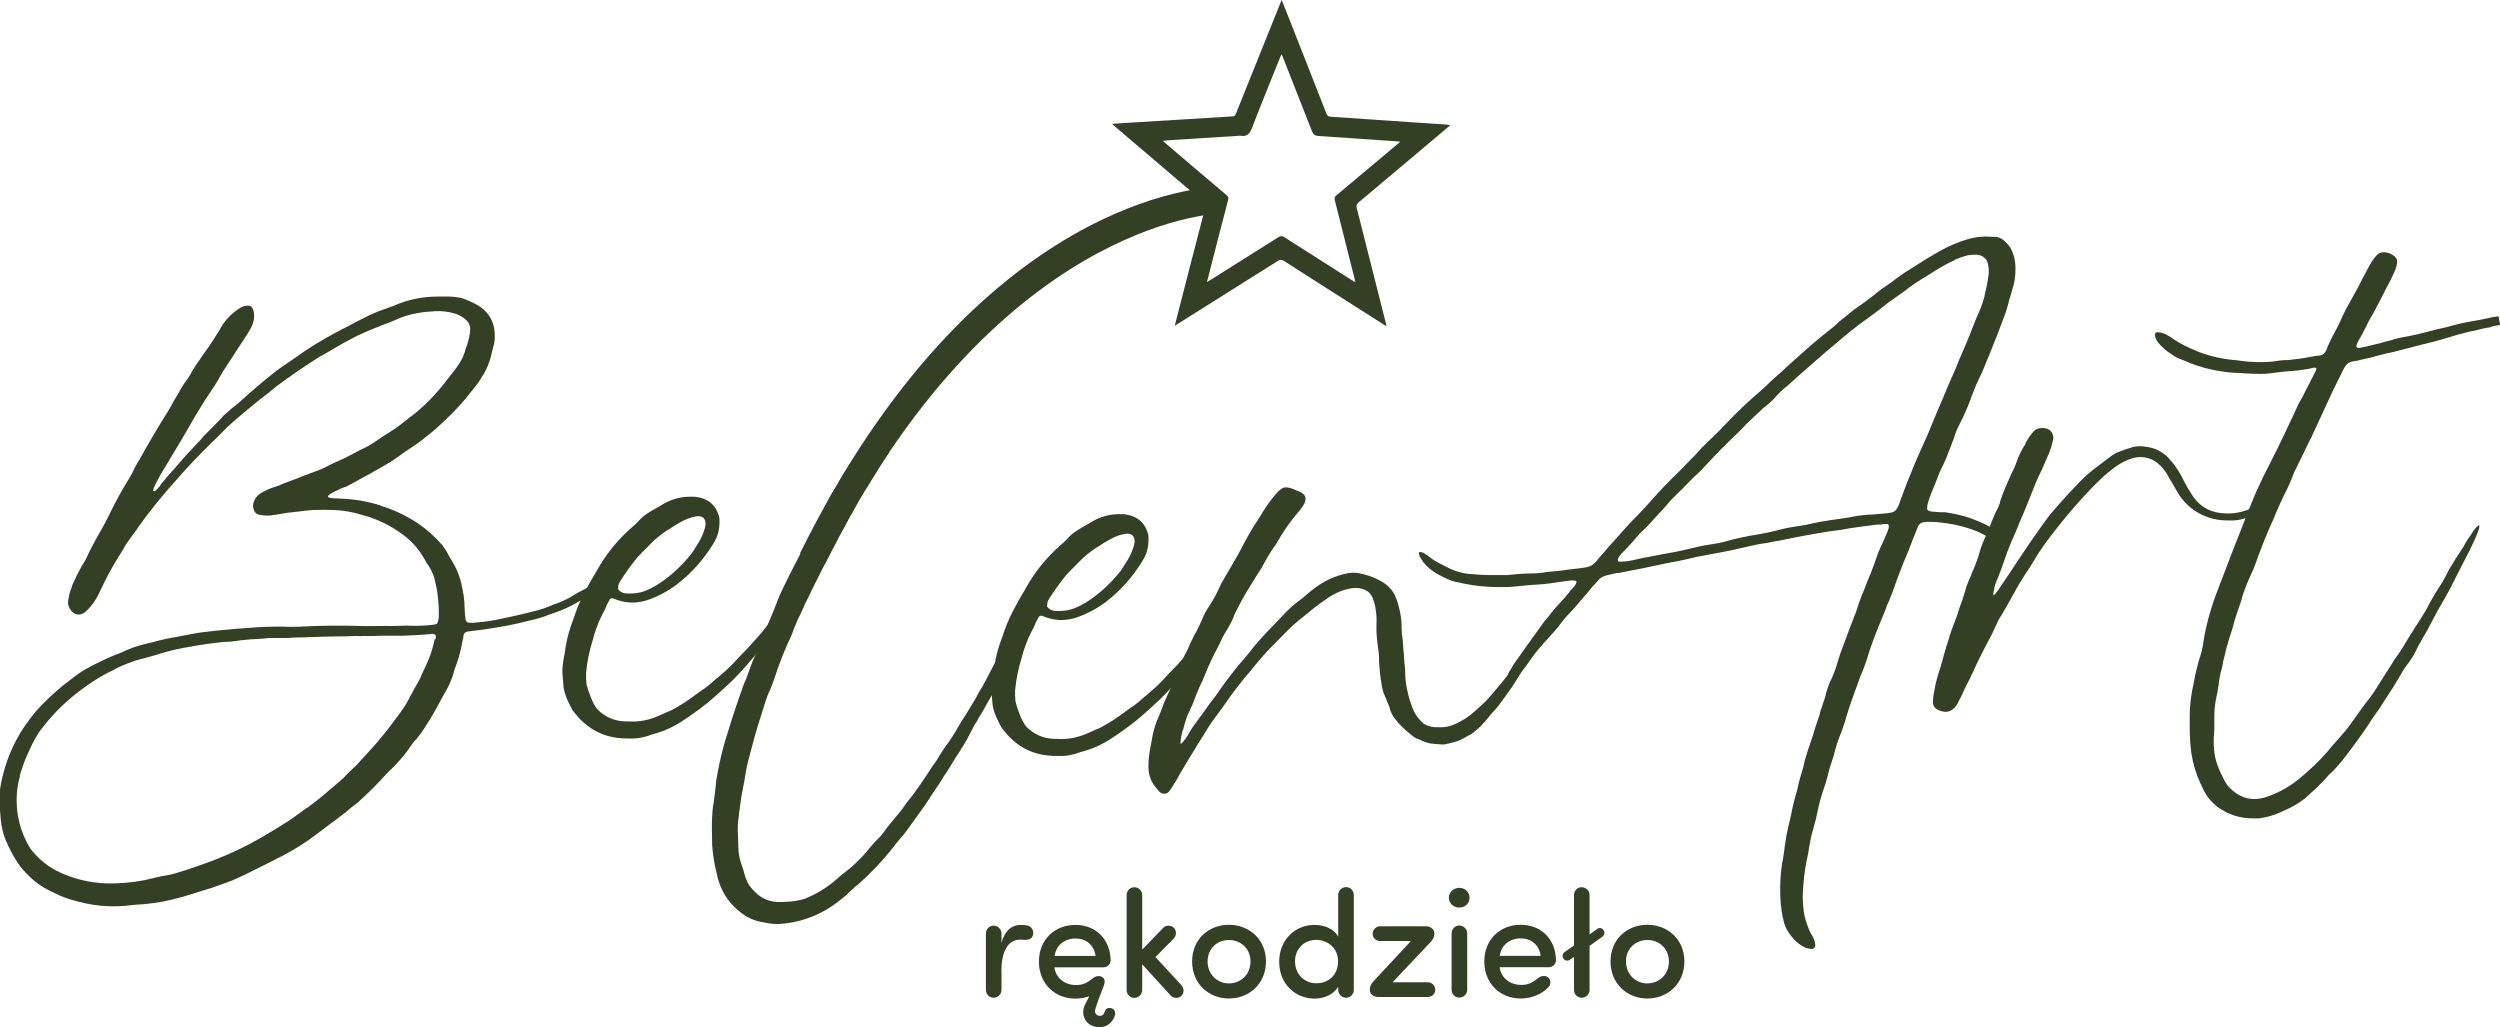 <?xml version="1.0" encoding="UTF-8"?><svg id="Layer_2" xmlns="http://www.w3.org/2000/svg" viewBox="0 0 200.4 82.33"><g id="Layer_4"><g><path d="M30.51,40.54c1.07,.32,2.07,.8,3,1.42,.73,.5,1.39,1.09,1.97,1.77,.2,.27,.38,.56,.53,.87l.26,.43c.42,.7,.69,1.46,.82,2.29,.1,.47,.15,.94,.15,1.41,.01,.28,.04,.56,.07,.85,.02,.19,.09,.3,.23,.33l.42,.02s.09,0,.14-.03c.09,0,.19,0,.28-.02,.56-.05,1.12-.13,1.66-.25,.87-.18,1.75-.37,2.63-.6,.62-.14,1.21-.34,1.78-.6,.05-.02,.11-.04,.18-.06,.43-.15,.86-.35,1.29-.62,.24-.15,.49-.3,.76-.43,.29-.13,.55-.27,.79-.43,.07-.04,.22-.13,.43-.25,.22-.12,.42-.22,.61-.31,.14-.06,.26-.09,.36-.09h.04v.14c-.08,.18-.26,.38-.52,.59-.27,.21-.55,.41-.85,.6-.3,.19-.54,.32-.7,.41-.22,.11-.42,.22-.61,.33l-.11,.07c-.5,.28-1.03,.52-1.58,.71-.07,.02-.13,.04-.18,.06-.48,.19-.98,.36-1.5,.5-.21,.04-.43,.09-.64,.15-.47,.12-.96,.23-1.46,.33-1.02,.19-2.04,.35-3.08,.47-.24,.01-.38,.07-.45,.16-.06,.09-.1,.23-.1,.42,0,.02-.01,.06-.04,.1-.1,.63-.25,1.24-.46,1.85l-.2,.55c-.11,.49-.3,.97-.55,1.46-.25,.44-.49,.87-.72,1.31-.33,.62-.68,1.22-1.06,1.79-.05,.07-.1,.15-.15,.24-.17,.25-.36,.5-.56,.75-.2,.2-.37,.42-.52,.65-.37,.55-.81,1.07-1.3,1.57-.29,.27-.57,.55-.84,.85-.52,.57-1.05,1.11-1.61,1.62-.27,.27-.56,.52-.87,.74-.15,.11-.28,.22-.4,.34-.02,0-.04,.01-.04,.03l-.87,.67c-.31,.22-.63,.46-.94,.7-.44,.33-.87,.66-1.31,.97-.84,.58-1.73,1.09-2.67,1.55l-.65,.33c-.29,.15-.57,.29-.86,.42-.62,.33-1.26,.63-1.9,.91-.55,.21-1.11,.41-1.68,.6l-1,.31c-.93,.31-1.86,.57-2.81,.77-.54,.1-1.07,.17-1.59,.22l-.64,.04c-.33,.03-.65,.07-.95,.1-.42,.03-.85,.04-1.27,.02-.82-.03-1.64-.16-2.45-.38-.05,0-.09-.02-.14-.04-.58-.14-1.15-.35-1.7-.63-.58-.26-1.06-.54-1.44-.83-.39-.3-.79-.69-1.22-1.18-.4-.53-.74-1.1-1.02-1.7-.04-.07-.08-.14-.1-.22-.3-.6-.49-1.3-.55-2.1-.07-.66-.09-1.28-.06-1.87v-.35c.21-1.4,.64-2.73,1.3-3.99,.23-.44,.48-.85,.75-1.24,.12-.14,.22-.27,.3-.41,.35-.48,.74-.93,1.18-1.36,.64-.65,1.33-1.26,2.08-1.82,.05-.04,.1-.08,.14-.1,.44-.36,.92-.68,1.45-.96,.7-.37,1.4-.7,2.12-1,.14-.04,.29-.09,.43-.16,.57-.28,1.18-.5,1.82-.66,.24-.06,.49-.12,.75-.18,.36-.1,.72-.19,1.1-.27l.92-.17c.57-.12,1.15-.22,1.74-.32,.87-.11,1.76-.2,2.65-.28,.42-.03,.83-.06,1.24-.09,.92-.08,1.85-.11,2.78-.1l.53,.02c.47,0,.95-.02,1.44-.05,1.15-.05,2.3-.06,3.45-.04,.77,.03,1.55,.04,2.32,.02,.28-.01,.56-.01,.84,0,.38,0,.74-.02,1.09-.03h.28c.23,.02,.52,.02,.84,.01,.33,0,.63-.03,.92-.05s.47-.06,.57-.1c.1-.14,.15-.4,.16-.79,0-.39-.02-.78-.06-1.18-.04-.4-.08-.69-.12-.88-.06-.28-.12-.56-.18-.82-.15-.45-.35-.86-.62-1.22-.07-.12-.14-.25-.23-.4-.46-.79-1.07-1.45-1.82-1.97-.93-.67-1.96-1.16-3.07-1.46-.76-.24-1.54-.38-2.34-.41-.54-.02-1.08-.02-1.62,0-.42,.03-.84,.07-1.24,.13-.31,.03-.6,.07-.88,.1-.35,.06-.7,.11-1.03,.17-.21,.04-.41,.05-.6,.05-.16,0-.37-.03-.63-.08-.26-.05-.41-.28-.46-.7,.04-.44,.25-.78,.62-1.01,.37-.23,.77-.41,1.2-.53,.21-.06,.39-.14,.54-.22,.4-.15,.8-.3,1.18-.44l.64-.26c.14-.04,.29-.09,.43-.16,.38-.13,.76-.27,1.14-.45,.31-.17,.65-.34,1-.49,.36-.15,.72-.32,1.08-.52,.22-.11,.44-.23,.68-.36,.55-.24,1.06-.53,1.55-.89,.29-.2,.58-.39,.87-.56,.12-.09,.24-.17,.36-.23,.43-.31,.86-.63,1.27-.97l.36-.27c.58-.47,1.12-.97,1.61-1.52,.42-.45,.81-.93,1.18-1.43,.25-.29,.48-.6,.71-.92,.25-.36,.44-.74,.57-1.14,0-.07,.02-.13,.04-.17,.23-.58,.36-1.11,.38-1.6s-.32-.89-1.01-1.2c-.42-.16-.88-.25-1.4-.27-.19,0-.53,0-1.02,.05-.49,.04-1.04,.14-1.63,.3-.33,.1-.67,.23-1,.38l-.29,.13c-.93,.34-1.84,.71-2.72,1.12-.65,.33-1.28,.68-1.91,1.05-.22,.13-.42,.25-.61,.36-.34,.17-.65,.36-.94,.56l-.51,.33c-.51,.33-.99,.66-1.45,1-.12,.07-.23,.14-.33,.23l-.73,.53-.73,.6c-.24,.18-.47,.36-.69,.53-.66,.54-1.3,1.07-1.93,1.61-.39,.34-.77,.7-1.13,1.08-.2,.2-.4,.41-.62,.61-1.05,1.01-2.05,2.08-3.01,3.18-1.06,1.18-2.05,2.4-2.96,3.68-.08,.14-.16,.26-.26,.38-.25,.32-.48,.65-.71,.99-.15,.28-.32,.55-.49,.82-.3,.48-.59,.97-.87,1.48-.28,.53-.55,1.07-.8,1.62-.26,.55-.6,1.03-1.04,1.44-.2,.18-.4,.27-.61,.26-.16,0-.33-.07-.48-.2-.25-.24-.37-.53-.35-.86,0-.05,.03-.19,.07-.42,.04-.23,.13-.51,.26-.83v-.04c.23-.53,.49-1.05,.77-1.55,.23-.34,.42-.7,.57-1.07,.28-.57,.59-1.14,.91-1.69,.25-.43,.49-.88,.72-1.34,.1-.23,.22-.46,.34-.69,.36-.71,.75-1.41,1.18-2.1,.2-.32,.38-.65,.53-1,.13-.23,.25-.45,.38-.65,.71-1.28,1.45-2.54,2.23-3.78,.17-.27,.34-.56,.49-.86l.45-.76c.13-.23,.26-.46,.41-.69,.25-.32,.46-.65,.64-.99,.2-.34,.43-.69,.68-1.03,.08-.11,.16-.24,.26-.38,.27-.36,.53-.74,.78-1.13,.08-.14,.16-.27,.26-.41,.12-.18,.24-.38,.34-.58,.38-.62,.88-1.13,1.5-1.52,.22-.13,.42-.19,.61-.19,.02,0,.09,0,.21,.03,.12,.02,.22,.18,.3,.49,.02,.14,.02,.27,.02,.39-.01,.28-.1,.58-.27,.9-.17,.32-.37,.65-.62,1l-.11,.17c-.25,.37-.49,.73-.71,1.1-.17,.25-.35,.51-.52,.79-.17,.25-.34,.51-.49,.79s-.3,.53-.45,.76c-.1,.16-.2,.31-.3,.45-.35,.5-.67,1.02-.98,1.54-.2,.32-.39,.64-.57,.96-.4,.71-.82,1.42-1.25,2.13l-.38,.62c-.15,.28-.3,.53-.45,.76-.3,.48-.58,.97-.83,1.48-.1,.21-.16,.36-.16,.45,0,.05,.03,.07,.1,.07,.05,0,.18-.12,.4-.37,.05-.09,.11-.18,.19-.27,.32-.41,.65-.79,1-1.16,.15-.18,.3-.35,.44-.51l.66-.75c.12-.11,.23-.22,.33-.34,.22-.25,.45-.5,.7-.75l.22-.27,.81-.81,.66-.68s.06-.09,.11-.14c.24-.22,.49-.44,.73-.64,.19-.13,.37-.28,.55-.44,.83-.76,1.69-1.5,2.59-2.22,.44-.36,.9-.69,1.38-1,.15-.11,.29-.21,.43-.3,.05-.02,.08-.04,.11-.07,.73-.53,1.5-1.03,2.31-1.49,.24-.13,.49-.27,.76-.43,.41-.22,.83-.44,1.26-.65,.14-.09,.29-.16,.43-.23,.41-.22,.81-.42,1.22-.62,.36-.17,.73-.32,1.11-.45l.71-.25c1.15-.52,2.35-.77,3.62-.77h.18c.26,0,.5,0,.74,0s.49,.04,.77,.08,.67,.2,1.18,.45c1.17,.56,1.73,1.49,1.68,2.78,0,.23-.04,.46-.1,.66-.08,.28-.15,.56-.21,.84-.14,.53-.35,1.03-.62,1.49l-.04,.03c-.2,.37-.44,.71-.71,1.03l-.19,.24c-.64,.84-1.36,1.62-2.14,2.34-.37,.36-.74,.7-1.13,1.01-.1,.07-.19,.15-.29,.23-.46,.38-.93,.72-1.41,1.03-.24,.15-.48,.32-.72,.5-.22,.16-.46,.32-.72,.5-.58,.35-1.17,.69-1.77,1.02-.14,.09-.29,.16-.43,.23-.46,.26-.91,.51-1.37,.75-.07,.02-.2,.07-.38,.14-.18,.08-.35,.16-.52,.24-.41,.19-.61,.34-.62,.43s.18,.15,.56,.16l.49,.02c1.05,.04,2.07,.21,3.04,.51h.07Zm4.39,10.7c.03-.07,.04-.13,.04-.17,0-.12-.03-.19-.1-.22-.05-.02-.1-.04-.17-.04s-.15,0-.25,.03h-.04c-.09,0-.18,0-.25,.02-.61,.05-1.23,.08-1.87,.1h-1.76c-.42,.03-.85,.03-1.27,.02-.24,.01-.46,.02-.67,0-.31,.01-.62,.02-.95,.03-1.06,0-2.12,.03-3.21,.08-.47,0-.93,.02-1.37,.05h-1.41l-.64,.06c-.61,.02-1.21,.07-1.8,.14-.45,.08-.9,.12-1.34,.12-.78,.09-1.56,.2-2.34,.33l-.11,.03c-.92,.13-1.83,.34-2.73,.63l-1.07,.31c-.26,.06-.52,.13-.78,.21-.5,.17-.98,.36-1.43,.58-.1,.04-.19,.1-.29,.16-.48,.22-.93,.47-1.37,.75-1.2,.75-2.28,1.62-3.24,2.61-.07,.09-.15,.17-.22,.24-.32,.34-.63,.71-.93,1.12,0,.02-.01,.03-.04,.03-.35,.5-.65,1.04-.91,1.62-.05,.14-.12,.28-.19,.41-.23,.53-.43,1.09-.6,1.66v.11c-.09,.3-.15,.58-.18,.84-.03,.16-.05,.35-.06,.56l-.02,.46c.01,.33,.03,.62,.05,.86s.08,.55,.16,.9c.18,.76,.48,1.47,.9,2.15,.65,.85,1.45,1.49,2.42,1.93,1.15,.52,2.36,.8,3.62,.85,.26,.01,.52,0,.77,0,1.03-.03,2.04-.16,3.01-.41l.21-.06c.14-.02,.28-.05,.43-.09,.38-.06,.76-.13,1.14-.24,.71-.21,1.41-.44,2.1-.69,1.76-.61,3.45-1.38,5.06-2.33,.67-.39,1.33-.8,1.98-1.22,.46-.31,.91-.63,1.34-.97,.07-.02,.13-.05,.18-.1,.6-.44,1.19-.91,1.75-1.41,.17-.13,.33-.27,.47-.4,.31-.25,.61-.51,.88-.81,.15-.16,.31-.32,.48-.47,.24-.2,.46-.43,.66-.68,.2-.2,.39-.42,.59-.64,.52-.56,1.01-1.14,1.48-1.73,.2-.25,.38-.5,.56-.75,.2-.25,.4-.51,.59-.79,.25-.34,.46-.68,.64-1.03,.03-.09,.07-.17,.12-.24l.3-.55c.18-.3,.34-.6,.49-.89,.05-.14,.12-.29,.19-.45,.23-.46,.44-.93,.62-1.42,.13-.39,.24-.8,.33-1.22Z" style="fill:#344023;"/><path d="M64.13,46.8l.03,.07s-.02,.1-.04,.16c-.03,.06-.05,.13-.08,.23-.03,.09-.05,.15-.08,.17-.15,.35-.33,.68-.53,1-.12,.18-.24,.37-.34,.55-.25,.46-.54,.91-.86,1.34l-.26,.38c-.18,.27-.37,.52-.59,.75-.17,.25-.36,.49-.56,.72-.67,.84-1.38,1.65-2.14,2.41-.66,.63-1.34,1.24-2.04,1.82-.68,.54-1.38,1.03-2.1,1.5-.6,.37-1.24,.67-1.9,.87l-.43,.12c-.33,.13-.64,.21-.93,.26-.28,.05-.66,.06-1.13,.04h-.18c-1.41-.06-2.59-.61-3.56-1.63-.11-.12-.21-.24-.3-.36-.07-.07-.13-.16-.2-.25-.15-.26-.31-.57-.46-.92-.15-.35-.24-.67-.28-.98-.03-.4-.06-.79-.09-1.16v-.28c.03-.37,.08-.74,.16-1.08,.03-.21,.06-.43,.1-.66,.12-.75,.33-1.49,.62-2.23,.22-.69,.49-1.36,.82-2.01,.33-.64,.69-1.27,1.06-1.89,.73-1.31,1.66-2.45,2.78-3.44,.19-.16,.38-.32,.55-.51,.1-.11,.21-.23,.33-.34,.31-.25,.65-.47,1.01-.66,.14-.09,.28-.16,.4-.23,.8-.53,1.66-.78,2.6-.74h.21c1.05,.12,1.7,.68,1.94,1.67,.02,.19,.02,.36,.01,.53-.02,.56-.18,1.08-.49,1.56-.78,1.28-1.76,2.38-2.95,3.29-.75,.56-1.56,.98-2.44,1.27-.43,.12-.84,.18-1.24,.16-.44-.02-.89-.12-1.32-.3-.05-.02-.09-.04-.14-.04s-.09,0-.14,.03c-.05,.02-.1,.09-.15,.21-.13,.21-.23,.43-.31,.66-.08,.16-.17,.33-.27,.52-.31,.62-.54,1.27-.71,1.94-.27,.86-.45,1.73-.53,2.62-.01,.3,0,.6,.03,.88,.06,.28,.17,.63,.33,1.03,.16,.41,.33,.73,.51,.97,.61,.64,1.36,.97,2.25,1.01h.32c.8,.05,1.56-.1,2.31-.42l.72-.32s.05,0,.07-.03l.25-.1c.7-.37,1.37-.8,2.02-1.29,.27-.2,.53-.39,.8-.57,.27-.2,.53-.42,.8-.67,.15-.11,.28-.22,.4-.34,.49-.4,.94-.84,1.36-1.32,.54-.54,1.05-1.09,1.55-1.66,.27-.29,.53-.61,.78-.95,.17-.23,.35-.44,.52-.65,.22-.27,.43-.56,.63-.85,.17-.25,.35-.49,.52-.72,.2-.23,.37-.45,.52-.68,.02,0,.04-.01,.04-.03,.05-.04,.1-.1,.15-.15,.05-.06,.1-.11,.17-.17,.06-.06,.1-.08,.13-.08Zm-14.58,.43c.13,.19,.34,.31,.62,.34h.21c.19,.02,.41,0,.67-.03,.26-.04,.48-.1,.68-.18,.69-.28,1.38-.71,2.06-1.29,.68-.58,1.24-1.17,1.69-1.76,.12-.18,.3-.46,.53-.84s.39-.76,.5-1.16c.03-.12,.04-.22,.05-.31,0-.21-.06-.38-.19-.5-.09-.07-.21-.11-.35-.12s-.34,.03-.6,.1c-.26,.07-.57,.21-.91,.4s-.63,.37-.85,.53c-.07,.04-.13,.08-.18,.1-.27,.18-.5,.35-.71,.52s-.42,.36-.64,.59c-.1,.09-.18,.18-.26,.27-.27,.25-.52,.51-.77,.78-.47,.57-.89,1.15-1.27,1.74-.08,.11-.15,.24-.23,.38-.03,.09-.04,.19-.05,.28v.18Z" style="fill:#344023;"/><path d="M83.24,47.75c-.14,0-.57,.57-1.3,1.74-.13,.23-.25,.45-.38,.65-.15,.32-.32,.62-.49,.89-.12,.16-.24,.33-.34,.51-.15,.25-.31,.52-.49,.79-.2,.3-.38,.6-.53,.89l-.15,.28c-.26,.51-.52,1.01-.8,1.52-.2,.3-.38,.61-.53,.93l-.83,1.37c-.2,.3-.39,.59-.56,.89-.33,.6-.69,1.16-1.09,1.68l-.45,.69c-.1,.18-.21,.37-.34,.55-.12,.16-.24,.32-.34,.48-.15,.25-.33,.51-.52,.79l-.37,.55c-.22,.32-.45,.63-.67,.92-.27,.32-.52,.65-.74,.99l-.67,.82c-.22,.25-.43,.51-.63,.78-.25,.37-.53,.69-.85,.99-.25,.27-.48,.54-.7,.82-.22,.25-.44,.49-.66,.71-.32,.32-.63,.6-.95,.84l-.51,.4c-.83,.79-1.77,1.39-2.82,1.82-.33,.1-.71,.18-1.12,.22-.41,.04-.78,.06-1.11,.04-.75-.03-1.39-.35-1.93-.96-.22-.24-.39-.47-.48-.69-.1-.22-.18-.44-.24-.68-.04-.19-.1-.39-.19-.61-.1-.31-.18-.57-.21-.78-.04-.21-.06-.48-.07-.81,0-.19,0-.37-.01-.56-.03-.4-.04-.79-.02-1.16l.11-.98c.03-.12,.04-.23,.05-.35,.07-.58,.16-1.15,.28-1.71,.06-.26,.1-.51,.14-.77,.06-.44,.15-.87,.26-1.29,.08-.3,.17-.61,.25-.94,.08-.3,.17-.61,.25-.94,.16-.58,.34-1.16,.53-1.74,.13-.39,.25-.78,.36-1.15,.11-.35,.24-.67,.39-.97,.16-.39,.3-.78,.43-1.18,.08-.28,.17-.54,.28-.8,.26-.72,.56-1.43,.9-2.15,.1-.23,.2-.47,.28-.73,.1-.23,.21-.47,.31-.73,.13-.23,.24-.47,.35-.72,.1-.25,.22-.51,.35-.76,.13-.25,.26-.52,.38-.79l.38-.76c.28-.57,.57-1.15,.88-1.72l.61-1.17,.15-.28c.05-.12,.1-.22,.15-.31,.3-.53,.59-1.07,.88-1.62,.05-.12,.11-.22,.19-.31,.41-.8,.86-1.58,1.36-2.34,.1-.18,.21-.37,.34-.55,.33-.57,.68-1.13,1.05-1.68l.25-.36c-.59-.5-1.06-1.14-1.33-1.86-.02,.03-.04,.07-.06,.1-.37,.55-.72,1.08-1.05,1.61-.28,.43-.56,.87-.86,1.3-.23,.34-.44,.7-.64,1.06l-.15,.28c-.08,.16-.17,.31-.26,.45l-.23,.34c-.18,.27-.33,.57-.46,.9-.1,.23-.22,.45-.34,.65-.23,.41-.44,.84-.65,1.28-.36,.69-.72,1.37-1.1,2.03-.46,.87-.9,1.76-1.34,2.65-.23,.46-.44,.94-.62,1.45-.05,.09-.09,.2-.12,.31-.21,.51-.42,1-.62,1.49-.28,.62-.54,1.26-.78,1.9-.13,.3-.26,.61-.39,.93-.16,.44-.32,.87-.47,1.28-.15,.32-.29,.67-.39,1.04-.05,.09-.09,.2-.12,.31-.4,1.13-.77,2.28-1.12,3.44-.33,1.09-.58,2.21-.77,3.35-.04,.35-.07,.69-.11,1.02l-.1,.77c0,.09-.02,.19-.05,.28-.03,.28-.06,.56-.07,.84l-.02,.42c0,.21,0,.42,0,.63l.02,1.27c.06,.78,.18,1.53,.37,2.27,.29,1.44,1.06,2.56,2.29,3.37,.37,.23,.78,.39,1.25,.49,.47,.1,.87,.16,1.22,.17h.25c1.86-.13,3.5-.79,4.94-1.97,.27-.2,.51-.41,.73-.64l.51-.47s.05-.03,.07-.03c1.05-.92,2-1.92,2.87-3.02,.15-.21,.31-.41,.48-.61,.25-.27,.47-.54,.67-.82l1.42-1.98,.38-.58c.18-.27,.35-.54,.52-.79,.17-.23,.32-.46,.45-.69,.13-.21,.25-.4,.38-.58,.18-.27,.35-.56,.53-.86,.18-.3,.36-.58,.56-.86,.05-.12,.11-.22,.19-.31,.23-.37,.43-.73,.61-1.1,.13-.23,.25-.47,.38-.72l.15-.21,.12-.24,.38-.62c.23-.44,.47-.86,.72-1.27,.15-.28,.29-.55,.42-.83s.27-.54,.42-.79c.2-.34,.38-.69,.53-1.03,.15-.3,.32-.6,.49-.89,.18-.3,.34-.61,.5-.93l.08-.14c.13-.35,.29-.69,.46-1.04,.61-1.12,.92-1.84,.93-2.14v-.11s-.02-.07-.06-.07Z" style="fill:#344023;"/><path d="M98.52,48.2l.03,.07s-.02,.1-.04,.16c-.03,.06-.05,.13-.08,.23-.03,.09-.05,.15-.08,.17-.15,.35-.33,.68-.53,1-.12,.18-.24,.37-.34,.55-.25,.46-.54,.91-.86,1.34l-.26,.38c-.18,.27-.37,.52-.59,.75-.17,.25-.36,.49-.56,.72-.67,.84-1.38,1.65-2.14,2.41-.66,.63-1.34,1.24-2.04,1.82-.68,.54-1.38,1.03-2.1,1.5-.6,.37-1.24,.67-1.9,.87l-.43,.12c-.33,.13-.64,.21-.93,.26-.28,.05-.66,.06-1.13,.04h-.18c-1.41-.06-2.59-.6-3.56-1.63-.11-.12-.21-.24-.3-.36-.07-.07-.13-.16-.2-.25-.15-.26-.31-.57-.46-.92-.15-.35-.24-.67-.28-.98-.03-.4-.06-.79-.09-1.16v-.28c.03-.37,.08-.74,.16-1.08,.03-.21,.06-.43,.1-.66,.12-.75,.33-1.49,.62-2.23,.22-.69,.49-1.36,.82-2.01,.33-.64,.69-1.27,1.06-1.89,.73-1.31,1.66-2.45,2.78-3.44,.19-.16,.38-.32,.55-.51,.1-.11,.21-.23,.33-.34,.31-.25,.65-.47,1.01-.66,.14-.09,.28-.16,.4-.23,.8-.53,1.66-.78,2.6-.74h.21c1.05,.12,1.7,.68,1.94,1.67,.02,.19,.02,.36,.01,.53-.02,.56-.18,1.08-.49,1.56-.78,1.28-1.76,2.38-2.95,3.29-.75,.56-1.56,.98-2.44,1.27-.43,.12-.84,.18-1.24,.16-.44-.02-.89-.12-1.32-.3-.05-.02-.09-.04-.14-.04s-.09,0-.14,.03c-.05,.02-.1,.09-.15,.21-.13,.21-.23,.43-.31,.66-.08,.16-.17,.33-.27,.52-.31,.62-.54,1.27-.71,1.94-.27,.86-.45,1.73-.53,2.62-.01,.3,0,.6,.03,.88,.06,.28,.17,.63,.33,1.03,.16,.41,.33,.73,.51,.97,.61,.64,1.36,.97,2.25,1.01h.32c.8,.05,1.56-.1,2.3-.42l.72-.32s.05,0,.07-.03l.25-.1c.7-.37,1.37-.8,2.02-1.29,.27-.2,.53-.39,.8-.57,.27-.2,.53-.42,.8-.67,.15-.11,.28-.22,.4-.34,.49-.4,.94-.84,1.36-1.32,.54-.54,1.05-1.09,1.55-1.66,.27-.29,.53-.61,.78-.95,.17-.23,.35-.44,.52-.65,.22-.27,.43-.56,.63-.85,.17-.25,.35-.49,.52-.72,.2-.23,.37-.45,.52-.68,.02,0,.04-.01,.04-.03,.05-.04,.1-.1,.15-.15,.05-.06,.1-.11,.17-.17,.06-.06,.1-.08,.13-.08Zm-14.58,.43c.13,.19,.34,.31,.62,.34h.21c.19,.02,.41,0,.67-.03,.26-.04,.48-.1,.68-.18,.69-.28,1.38-.71,2.06-1.29,.68-.58,1.24-1.17,1.69-1.76,.12-.18,.3-.46,.53-.84s.39-.76,.5-1.16c.03-.12,.04-.22,.05-.31,0-.21-.06-.38-.19-.5-.09-.07-.21-.11-.35-.12s-.34,.03-.6,.1c-.26,.07-.57,.21-.91,.4s-.63,.37-.85,.53c-.07,.04-.13,.08-.18,.1-.27,.18-.5,.35-.71,.52s-.42,.36-.64,.59c-.1,.09-.18,.18-.26,.27-.27,.25-.52,.51-.77,.78-.47,.57-.89,1.15-1.27,1.74-.08,.11-.15,.24-.23,.38-.03,.09-.04,.19-.05,.28v.18Z" style="fill:#344023;"/><path d="M121.58,53.01c-.11,.18-.22,.35-.33,.54-.25,.37-.51,.72-.78,1.06l-.74,.88c-.4,.5-.84,.95-1.32,1.35l-.07,.07c-.27,.25-.55,.47-.84,.67-.29,.18-.56,.32-.81,.44-.25,.12-.54,.21-.87,.26-.16,.02-.35,.02-.56,.01h-.32c-.33-.05-.6-.14-.83-.29-.43-.37-.74-.83-.93-1.37-.11-.29-.2-.58-.28-.89l-.03-.14c-.12-.45-.2-.92-.22-1.42,0-.42-.04-.85-.09-1.27-.01-.3-.03-.61-.07-.92l-.04-.64c-.06-.33-.09-.66-.1-.99,.02-.4-.03-.86-.14-1.38-.11-.52-.25-.96-.42-1.32-.24-.43-.58-.78-1.03-1.04s-.91-.45-1.4-.57c-.28-.08-.55-.13-.8-.14-.14,0-.28,0-.42,.02-.35,.06-.76,.17-1.21,.34-.43,.17-.82,.38-1.19,.62-.46,.31-.89,.66-1.31,1.04l-.44,.33c-.29,.22-.57,.47-.84,.74-.2,.2-.38,.4-.55,.58-.29,.32-.59,.62-.88,.91-.39,.41-.77,.83-1.14,1.26-.27,.36-.56,.72-.85,1.06-.25,.27-.48,.54-.7,.82-.54,.68-1.07,1.39-1.56,2.12l-.52,.68-.34,.48c-.32,.43-.65,.88-.97,1.33-.1,.14-.2,.3-.3,.48-.08,.16-.18,.32-.3,.48-.2,.27-.32,.41-.37,.41h-.04v-.11c0-.09,.03-.26,.06-.49,.03-.12,.06-.23,.08-.33s.05-.18,.08-.23c.06-.23,.12-.46,.2-.7,.05-.19,.12-.37,.2-.55,.05-.07,.09-.15,.12-.24,.05-.14,.12-.28,.19-.41l.32-.83c.16-.42,.34-.82,.54-1.21v-.04c.1-.21,.19-.41,.27-.62,.23-.58,.5-1.15,.81-1.73,.08-.16,.15-.31,.23-.45,.16-.37,.33-.71,.53-1.03,.25-.39,.47-.8,.65-1.24v-.04c.41-.87,.88-1.72,1.41-2.55l.38-.62c.27-.39,.51-.79,.72-1.2,.25-.46,.54-.92,.87-1.37,.08-.16,.17-.31,.26-.45,.02-.02,.04-.05,.04-.07,.43-.71,.91-1.38,1.45-2.02,.15-.16,.28-.33,.41-.53,.13-.19,.19-.37,.2-.54v-.07c-.01-.21-.16-.38-.43-.51-.09-.03-.16-.05-.21-.08-.37-.18-.66-.27-.87-.28h-.14c-.24,.03-.53,.27-.87,.7-.39,.48-.74,.98-1.05,1.51-.18,.3-.36,.58-.56,.86-.28,.46-.54,.93-.8,1.41-.13,.25-.25,.49-.38,.72l-.15,.28c-.33,.57-.67,1.16-1.02,1.75-.2,.32-.38,.67-.53,1.03-.21,.44-.45,.86-.72,1.27-.23,.34-.42,.7-.57,1.07-.13,.3-.27,.6-.42,.9-.13,.21-.24,.42-.34,.65l-.15,.28c-.08,.21-.17,.42-.27,.62-.28,.5-.51,1.03-.7,1.59-.18,.49-.39,.96-.62,1.42-.18,.39-.36,.79-.54,1.21-.13,.37-.28,.74-.43,1.11-.26,.55-.43,1.13-.53,1.74,0,.07-.02,.14-.04,.21-.11,.51-.19,1.02-.24,1.54v.25c-.03,.37,0,.72,.09,1.02,.1,.38,.32,.75,.66,1.12,.09,.12,.18,.2,.27,.24s.17,.06,.24,.06c.09,0,.19-.03,.29-.09,.1-.09,.23-.27,.39-.53,.16-.26,.31-.5,.43-.7,.03-.07,.05-.13,.08-.17,.4-.69,.82-1.37,1.24-2.06l.04-.07,.38-.62c.17-.25,.32-.49,.45-.72,.3-.5,.64-.99,1.01-1.47,.17-.23,.35-.47,.52-.72,.5-.73,1.02-1.42,1.56-2.08,.12-.16,.26-.32,.41-.48,.25-.32,.51-.64,.78-.95,.37-.45,.78-.9,1.21-1.32l.73-.74c.51-.54,1.07-1.05,1.68-1.52,.24-.18,.47-.37,.69-.57,.44-.33,.88-.66,1.34-.97,.39-.24,.77-.43,1.17-.55s.72-.18,.97-.17c.23,0,.46,.05,.66,.13,.32,.13,.55,.36,.68,.7,.13,.33,.21,.65,.24,.96,.06,.35,.08,.71,.06,1.06-.01,.26,0,.52,0,.77,.03,.42,.07,.84,.13,1.24,.06,.33,.08,.66,.07,.99,.01,.28,.04,.56,.07,.85,0,.14,.01,.28,.05,.42,0,.07,0,.15,.03,.25,.04,.24,.08,.46,.11,.66,.04,.2,.11,.42,.22,.66,.06,.14,.12,.27,.16,.39l.13,.29c.06,.14,.11,.27,.12,.39,.04,.12,.09,.23,.14,.34s.14,.23,.25,.38c.33,.44,.72,.83,1.15,1.17,.14,.12,.26,.22,.37,.3s.25,.14,.41,.19c.07,.03,.13,.05,.17,.08,.21,.1,.44,.18,.69,.24,.23,.03,.48,.05,.74,.07l.39,.02c.33-.06,.66-.14,.99-.24,.21-.06,.43-.16,.65-.29l.22-.13c.24-.11,.44-.23,.61-.38,.17-.15,.35-.31,.55-.49l.04-.07c.15-.13,.28-.28,.4-.44,.12-.14,.23-.27,.33-.41,.07-.07,.15-.15,.22-.24,.07-.07,.15-.15,.22-.24,.07-.09,.14-.17,.19-.24,.27-.36,.55-.74,.82-1.13,.02-.02,.05-.06,.07-.1,.03-.05,.06-.09,.11-.14l.3-.48c.23-.37,.44-.72,.64-1.06,.05-.07,.08-.13,.12-.2-.23-.11-.44-.23-.64-.37Z" style="fill:#344023;"/></g><path d="M154.62,40s.04-.01,.03-.04c.14-.38,.28-.74,.44-1.1,.11-.28,.22-.55,.31-.81,.11-.28,.24-.55,.38-.81,.16-.33,.3-.66,.41-.99l.2-.49c.07-.21,.15-.42,.24-.64,.11-.4,.27-.79,.48-1.17,.32-.64,.61-1.28,.85-1.94,.07-.21,.15-.42,.24-.64,.14-.38,.3-.74,.48-1.1,.18-.35,.34-.72,.48-1.1,.16-.4,.32-.79,.48-1.17,.39-.97,.76-1.93,1.12-2.9,.11-.33,.21-.68,.3-1.06,.09-.26,.17-.53,.24-.81,.18-.52,.27-1.09,.26-1.73,0-.61-.14-1.16-.41-1.65-.41-.56-.8-.85-1.17-.86-.38-.02-.63-.03-.77-.03-.47,0-.94,.07-1.4,.19-.84,.24-1.66,.6-2.45,1.05-.67,.38-1.34,.79-1.99,1.22-.21,.14-.42,.27-.63,.39-.28,.19-.55,.38-.8,.57-.21,.17-.42,.32-.63,.46-.33,.21-.64,.44-.94,.68l-.07,.07c-.28,.21-.55,.42-.8,.61l-.91,.64c-.37,.31-.75,.62-1.15,.93-.12,.12-.24,.24-.38,.36-.3,.24-.62,.49-.94,.75-.3,.24-.6,.49-.9,.75l-1.53,1.36c-.35,.31-.68,.62-1.01,.93-.26,.21-.51,.44-.77,.68-.25,.26-.52,.51-.8,.75-.95,.81-1.85,1.66-2.71,2.57-.44,.47-.9,.94-1.39,1.39l-.28,.28c-.21,.19-.41,.39-.59,.61-.18,.21-.38,.41-.59,.61-.12,.14-.24,.27-.38,.39-.21,.24-.43,.46-.66,.68-.72,.69-1.4,1.4-2.05,2.13-.39,.45-.8,.89-1.21,1.32-.37,.36-.73,.74-1.08,1.14-.39,.45-.8,.9-1.21,1.35-.25,.31-.52,.62-.8,.92-.05,.05-.08,.09-.1,.14-.14,.17-.27,.3-.4,.39-.13,.1-.32,.17-.58,.22-.33,.05-.66,.09-.98,.12-.12,.02-.23,.04-.35,.04-.3,.05-.6,.09-.88,.12-.3,.03-.6,.05-.88,.08-.42,.08-.84,.12-1.26,.12-.37,0-.75,.02-1.12,.05l-.77,.08h-.6c-.61,.01-1.22,0-1.83-.04l-.25-.03c-.73-.01-1.43-.19-2.12-.54-.38-.18-.74-.38-1.1-.58-.09-.07-.2-.15-.32-.24-.12-.09-.25-.18-.39-.28-.14-.09-.27-.14-.39-.14-.07,0-.11,.04-.1,.11,0,.07,.03,.15,.07,.25,.05,.09,.1,.18,.16,.26,.06,.08,.09,.13,.09,.16,.4,.49,.89,.87,1.46,1.14,.31,.16,.57,.28,.78,.36,.21,.08,.46,.14,.74,.18l.28,.07c.99,.2,1.97,.29,2.96,.28h.28c.45,0,.89-.04,1.33-.09l.84-.08c.77-.03,1.53-.11,2.28-.24,.07,0,.16-.01,.28-.04,.19-.03,.35-.04,.47-.06,.13-.01,.22-.02,.26-.02,.12,0,.21,0,.28,.03l.07,.03v.07c-.02,.12-.08,.23-.17,.34s-.18,.21-.28,.3c-.05,.05-.08,.09-.1,.14-.35,.43-.7,.83-1.07,1.21-.23,.26-.45,.53-.66,.82-.09,.09-.18,.2-.28,.32-.3,.4-2.19,3.05-2.37,3.31-.08,.08-.49,.84-.56,.93,.31,.17,.14,.6,.4,.84,.08-.1,.63-.96,.71-1.05,.4-.49,.73-1,1.01-1.38,.21-.28,.43-.54,.66-.78,.09-.12,.18-.22,.28-.32,.12-.14,.23-.27,.35-.39,.3-.31,.58-.64,.83-.99,.25-.33,.52-.64,.8-.92,.16-.17,.31-.33,.45-.5,.16-.19,.31-.37,.45-.53,.3-.33,.59-.68,.87-1.03l.14-.14c.14-.17,.27-.31,.38-.43,.16-.14,.38-.24,.65-.31,.27-.06,.52-.12,.75-.17h.14c1.08-.2,2.14-.42,3.19-.64,.3-.07,.61-.14,.91-.19,.44-.08,.88-.16,1.3-.26,.58-.15,1.17-.27,1.75-.37,.26-.05,.53-.1,.81-.15l1.12-.22c.65-.15,1.32-.3,2-.45,.26-.05,.51-.09,.77-.12,.33-.07,.67-.14,1.02-.19,.91-.2,1.82-.37,2.74-.53,.44-.08,.9-.15,1.37-.23,.51-.05,1.03-.13,1.54-.23,.66-.1,1.31-.19,1.97-.27,.21-.03,.41-.04,.6-.04,.12-.02,.22-.04,.32-.04,.07,0,.13,.01,.18,.03,.05,.02,.07,.08,.07,.17,0,.07-.02,.18-.07,.32l-.27,.64c-.09,.21-.19,.44-.31,.67-.14,.31-.26,.62-.37,.95-.14,.4-.28,.8-.44,1.2-.14,.31-.26,.61-.38,.92-.09,.26-.19,.52-.31,.78-.11,.28-.22,.57-.31,.85-.07,.24-.15,.47-.24,.71-.05,.09-.08,.18-.1,.25-.11,.28-.23,.58-.34,.88-.25,.68-.5,1.35-.75,2.01l-.2,.64c-.02,.09-.06,.2-.1,.32-.11,.38-.25,.74-.41,1.09-.02,.05-.06,.11-.1,.18-.14,.33-.25,.66-.34,.99-.04,.21-.11,.44-.2,.67-.07,.24-.15,.47-.24,.71-.04,.21-.1,.41-.17,.6-.09,.28-.18,.55-.27,.81-.09,.33-.19,.65-.3,.95-.2,.57-.38,1.13-.54,1.69-.04,.23-.1,.47-.17,.71-.11,.35-.21,.71-.3,1.06-.07,.38-.16,.73-.27,1.06-.07,.24-.12,.46-.17,.67-.07,.26-.12,.53-.17,.81l-.2,.85c-.13,.54-.23,1.08-.3,1.62-.04,.38-.1,.75-.16,1.13-.02,.05-.03,.08-.03,.11-.13,.78-.19,1.56-.18,2.36,0,.35,.02,.7,.05,1.05v.07c.03,.09,.04,.2,.04,.32,.05,.4,.13,.78,.23,1.16,.05,.16,.12,.34,.22,.52,.19,.33,.43,.63,.71,.91,.17,.16,.36,.31,.59,.43,.22,.13,.44,.19,.65,.19h.11c.14-.05,.21-.14,.21-.29,0-.16-.04-.33-.11-.49-.07-.16-.13-.28-.18-.35-.14-.23-.25-.48-.33-.73-.19-.49-.31-1-.34-1.54-.03-.23-.04-.48-.04-.74,0-.35,.01-.7,.06-1.06v-.07c.06-.77,.18-1.55,.36-2.32l.13-.78c.07-.4,.15-.79,.27-1.16l.07-.28c.11-.35,.2-.72,.27-1.09,.13-.66,.31-1.32,.54-1.98,.11-.33,.21-.66,.3-.99,.04-.19,.09-.36,.13-.53l.34-1.06c.09-.35,.19-.71,.3-1.06,.09-.28,.19-.55,.31-.81,.11-.31,.22-.61,.31-.92,.11-.4,.24-.8,.37-1.2,.14-.38,.27-.76,.41-1.17,.11-.28,.22-.57,.31-.85,.09-.26,.19-.52,.31-.78,.11-.28,.22-.57,.31-.85,.18-.61,.38-1.21,.61-1.8,.11-.31,.24-.62,.37-.95l.55-1.34c.07-.23,.16-.46,.27-.67,.09-.24,.18-.46,.27-.67,.29-.85,.6-1.67,.92-2.47,.3-.68,.57-1.37,.82-2.05,.09-.19,.17-.39,.24-.6,0-.02,.01-.04,.03-.04,.02-.12,.07-.22,.14-.3,.07-.08,.16-.15,.28-.2,.19-.03,.39-.04,.6-.04,.38,0,.75,.03,1.13,.09,.33,.04,.65,.1,.95,.16,.59,.13,1.11,.29,1.55,.46,.45,.17,.92,.43,1.42,.77l.11,.1c.07,.05,.14,.1,.21,.17,.07,.07,.14,.12,.2,.16,.06,.03,.1,.05,.12,.05h.04l.03-.04v-.07s-.01-.05-.04-.07v-.04c0-.16-.04-.3-.11-.42-.31-.56-.75-.95-1.32-1.18-.54-.25-1.05-.44-1.52-.58-.47-.13-1-.25-1.59-.33h-.42c-.16-.02-.33-.03-.49-.04-.16,0-.29-.04-.39-.08-.07-.05-.11-.1-.11-.17v-.07c0-.12,.02-.24,.06-.37,.05-.13,.08-.24,.1-.34Zm-.41-4.46c-.14,.28-.26,.57-.38,.85-.07,.16-.14,.32-.21,.46-.27,.68-.55,1.36-.82,2.01l-.34,.92c-.02,.07-.05,.13-.07,.18,0,.02-.01,.05-.03,.07-.04,.16-.11,.35-.2,.55-.09,.2-.21,.35-.35,.44-.09,.05-.25,.09-.46,.11-.21,.03-.44,.05-.68,.06-.25,.02-.45,.04-.61,.06h-.18c-.56,.03-1.12,.11-1.68,.23-.33,.05-.67,.1-1.02,.15-.26,.03-.51,.07-.77,.12-.35,.05-.7,.11-1.05,.19-.4,.1-.79,.17-1.19,.23-.61,.08-1.22,.2-1.82,.37-.47,.12-.95,.22-1.44,.3-.82,.13-1.64,.3-2.45,.52-.05,.02-.08,.04-.11,.04-.37,.1-.75,.17-1.12,.22-.3,.05-.6,.1-.88,.15l-.81,.19c-.47,.12-.92,.22-1.37,.3l-1.26,.23c-.26,.05-.5,.1-.74,.15-.09,.02-.25,.05-.46,.08-.23,.05-.49,.11-.75,.17-.27,.06-.49,.1-.65,.11-.16,.01-.28,.02-.35,.02h-.21s-.07-.09-.07-.14c0-.02,.01-.06,.03-.11,.05-.12,.12-.23,.22-.34,.1-.11,.19-.2,.26-.27,.05-.02,.07-.05,.07-.07,.42-.43,.81-.87,1.18-1.32,.21-.19,.41-.38,.59-.57,.21-.21,.42-.44,.62-.68,.44-.45,.86-.91,1.25-1.39,.32-.33,.65-.65,.97-.96l.69-.71c.16-.17,.32-.32,.49-.46,.25-.24,.5-.49,.73-.75,.81-.88,1.64-1.72,2.5-2.53,.23-.21,.45-.44,.66-.68,.42-.4,.83-.8,1.25-1.18l.1-.11c.33-.24,.64-.51,.94-.82,.32-.38,.68-.72,1.08-1.03l.35-.32c.12-.09,.23-.2,.35-.32,.86-.76,1.73-1.52,2.61-2.28,.19-.14,.37-.3,.56-.46,.77-.67,1.55-1.3,2.37-1.89,.37-.26,.74-.54,1.11-.82,.46-.38,.94-.74,1.43-1.07,.33-.21,.65-.45,.98-.72,.3-.21,.6-.42,.91-.61,.14-.1,.28-.18,.42-.25,.46-.31,.95-.61,1.47-.9,.26-.14,.52-.28,.8-.4,.02,0,.04-.01,.03-.04,.33-.14,.68-.27,1.05-.36,.16-.02,.32-.04,.46-.04h.25c.35,.02,.62,.18,.81,.48,.1,.26,.15,.53,.15,.81,0,.14,0,.28-.03,.42-.06,.47-.15,.92-.26,1.34l-.07,.35c-.16,.56-.36,1.11-.61,1.62l-.34,.85c-.16,.42-.33,.85-.51,1.27l-.55,1.27c-.18,.49-.39,.98-.61,1.45-.18,.4-.35,.8-.51,1.2-.07,.14-.13,.28-.17,.42-.07,.16-.15,.34-.24,.53-.07,.19-.15,.38-.24,.57l-.41,.99c-.2,.52-.42,1.02-.65,1.52Z" style="fill:#344023;"/><path d="M157.96,54.3c-.07,.14-.14,.27-.21,.39-.16,.31-.31,.62-.45,.95-.09,.19-.19,.39-.31,.6-.02,.07-.06,.14-.1,.21-.25,.4-.56,.6-.91,.61-.21,0-.45-.06-.71-.2-.21-.14-.32-.31-.32-.52v-.18c0-.19,.02-.36,.06-.53,0-.05,.01-.11,.03-.18,.11-.66,.28-1.3,.5-1.94,.11-.35,.21-.72,.3-1.09,0-.02,.01-.05,.03-.07,.09-.33,.19-.66,.3-.99,.05-.12,.08-.23,.1-.35,.09-.28,.19-.58,.31-.88l.27-.71c.09-.26,.17-.51,.24-.74,.18-.47,.34-.94,.47-1.41,.11-.4,.26-.78,.44-1.13,.02-.05,.03-.09,.03-.14,.11-.24,.22-.47,.31-.71,.05-.14,.1-.29,.17-.46,.07-.19,.12-.38,.17-.56,.07-.23,.15-.47,.24-.71,.23-.52,.46-1.05,.68-1.59l.07-.21c.09-.19,.17-.38,.24-.57,.16-.28,.3-.58,.41-.88,0-.07,.01-.13,.03-.18,.2-.59,.43-1.15,.68-1.7,.07-.14,.13-.27,.17-.39,.18-.33,.33-.66,.44-.99,.16-.45,.35-.86,.58-1.24,.07-.09,.13-.2,.17-.32,.16-.31,.34-.58,.55-.82,.18-.24,.44-.36,.77-.36h.07c.47,.02,.74,.26,.82,.73-.02,.21-.07,.45-.15,.71-.08,.26-.16,.49-.25,.71-.05,.07-.08,.14-.1,.21-.14,.31-.27,.62-.41,.95-.18,.35-.35,.72-.51,1.1l-.68,1.7c-.18,.45-.36,.88-.55,1.31-.23,.59-.47,1.15-.72,1.7-.23,.54-.43,1.08-.61,1.62-.14,.4-.28,.8-.44,1.2,0,.02-.01,.05-.03,.07-.05,.09-.1,.23-.17,.41s-.11,.35-.13,.51c-.04,.16-.07,.28-.07,.35s.01,.11,.04,.11c.05,0,.16-.13,.35-.39,.53-.78,1.06-1.57,1.59-2.38,.62-.94,1.25-1.87,1.9-2.77,.35-.5,.71-.97,1.11-1.42,.12-.14,.24-.28,.38-.43l.76-.85,.28-.28c.32-.36,.65-.69,.97-1,.49-.43,1-.83,1.53-1.21,.05-.05,.09-.08,.14-.11,.09-.07,.17-.13,.24-.18,.23-.19,.5-.35,.8-.47,.3-.12,.58-.22,.84-.29,.26-.1,.53-.15,.81-.15,.23,0,.55,.04,.95,.13,.4,.09,.8,.31,1.2,.65,.57,.58,1.04,1.25,1.4,2.02,.17,.33,.35,.64,.54,.94,.55,.95,1.35,1.5,2.41,1.62,.21,.02,.42,.03,.63,.03,.33,0,.68-.05,1.05-.14,.37-.09,.81-.27,1.29-.56,.54-.26,.86-.4,.98-.4h.04c0,.09-.25,.34-.76,.75-.07,.05-.13,.1-.17,.14-.07,.05-.13,.08-.17,.11-.56,.41-1.19,.62-1.89,.66h-.35c-.59,.01-1.15-.07-1.69-.26-.97-.34-1.73-.94-2.31-1.8-.17-.28-.34-.57-.5-.87-.19-.3-.37-.6-.54-.91-.57-.84-1.26-1.25-2.05-1.24-.47,0-.98,.17-1.54,.48-.67,.38-1.48,1.07-2.42,2.05-.94,.98-1.84,2.02-2.7,3.11-.87,1.09-1.49,1.98-1.88,2.66-.21,.35-.42,.7-.66,1.03-.23,.35-.46,.73-.69,1.13-.23,.4-.46,.81-.69,1.24-.25,.45-.52,.9-.79,1.35l-.34,.71c-.11,.26-.23,.5-.34,.71-.5,.92-.97,1.86-1.41,2.83-.07,.12-.13,.24-.17,.35Z" style="fill:#344023;"/><path d="M200.25,25.35s-.07,.01-.11,.02c-.21,.03-.41,.06-.6,.11-.51,.12-1.03,.22-1.54,.3-.58,.1-1.17,.24-1.75,.41-.28,.07-.56,.14-.84,.19l-.84,.22c-.54,.15-1.07,.27-1.61,.37-.35,.05-.7,.13-1.05,.22-.12,.05-.23,.09-.35,.11-.16,.03-.39,.09-.67,.18-.23,.05-.47,.11-.72,.18s-.46,.12-.65,.15c-.19,.05-.33,.07-.42,.08-.12,0-.19-.03-.21-.1v-.04c0-.12,.11-.36,.34-.74,.05-.09,.09-.18,.14-.25,.07-.16,.15-.32,.24-.46,.07-.16,.15-.33,.24-.5l.28-.5s.05-.08,.07-.11c.23-.42,.46-.86,.69-1.31,.14-.28,.29-.58,.45-.88,.21-.38,.4-.77,.58-1.17,.16-.35,.24-.65,.24-.88,0-.23-.19-.44-.57-.63-.19-.07-.36-.1-.53-.1-.21,0-.39,.08-.52,.22-.23,.24-.44,.53-.62,.89-.05,.07-.09,.15-.14,.25-.25,.45-.49,.91-.72,1.38-.25,.45-.5,.91-.76,1.38-.21,.35-.39,.71-.55,1.06-.14,.33-.28,.65-.45,.95-.28,.5-.53,1-.75,1.52-.02,.05-.03,.08-.03,.11-.11,.24-.22,.38-.33,.44-.1,.06-.25,.09-.44,.09-.07,.02-.15,.04-.25,.04-.07,.02-.14,.04-.21,.04-.63,.13-1.25,.21-1.86,.27-.42,0-.83,.05-1.23,.12-.28,.03-.57,.04-.88,.05-.66,0-1.32-.04-2.01-.15-1.08-.08-2.13-.31-3.14-.7-.38-.16-.73-.32-1.06-.48-.28-.14-.54-.29-.78-.45-.21-.16-.45-.31-.71-.45-.05-.02-.14-.06-.28-.1-.14-.05-.27-.07-.39-.07-.12,0-.19,.06-.21,.18,0,.28,.15,.57,.45,.87,.3,.3,.56,.52,.8,.66,.21,.16,.41,.28,.58,.36,.18,.08,.36,.15,.55,.22,.12,.05,.25,.1,.39,.17,.82,.32,1.66,.54,2.5,.67,.4,.07,.8,.11,1.2,.13,.21,0,.41,0,.6,.03,.56,.04,1.13,.06,1.69,.05h.04c.35-.03,.69-.07,1.02-.12l.7-.08c.66-.03,1.3-.11,1.93-.23,.14-.05,.26-.07,.35-.07,.07,0,.12,.02,.14,.07v.04c0,.07-.08,.24-.24,.5v.04c-.11,.19-.22,.39-.31,.6-.21,.38-.4,.76-.58,1.13-.21,.33-.39,.69-.55,1.06-.07,.19-.15,.37-.24,.53-.21,.45-.41,.88-.62,1.31-.37,.78-.74,1.54-1.13,2.3-.41,.78-.8,1.58-1.17,2.41-.36,.85-.71,1.7-1.02,2.54-.59,1.48-1.17,2.98-1.74,4.49-.07,.16-.14,.34-.2,.53-.59,1.46-1.01,2.92-1.25,4.38-.06,.52-.19,1.03-.37,1.55-.11,.4-.21,.8-.3,1.2-.07,.38-.14,.76-.23,1.16-.13,.75-.2,1.41-.2,1.97s0,.94,0,1.13c0,.7,.05,1.36,.13,1.97,.13,.84,.37,1.65,.73,2.42,0,.02,.01,.05,.04,.07,.17,.4,.34,.72,.5,.96,.17,.24,.43,.52,.78,.82,.88,.65,1.85,.96,2.93,.95h.42c.68-.08,1.33-.28,1.96-.59,.65-.27,1.25-.61,1.78-1.04,.51-.45,1-.91,1.46-1.39,.14-.14,.27-.28,.38-.43,.3-.26,.58-.55,.83-.85,.23-.26,.45-.53,.66-.82l.48-.64c.39-.52,.77-1.05,1.14-1.6,.32-.52,.67-1.03,1.04-1.52,.09-.16,.2-.33,.31-.5,.48-.71,.94-1.44,1.38-2.2,.16-.31,.36-.6,.59-.89,.23-.31,.43-.63,.59-.96,.07-.16,.15-.33,.24-.5l.14-.21c.05-.07,.08-.14,.1-.21,.3-.47,.57-.97,.83-1.49,.27-.52,.56-1.04,.86-1.56,.09-.14,.17-.28,.24-.42,.25-.43,.48-.86,.69-1.31l.76-1.49c.32-.59,.62-1.19,.89-1.8,.23-.52,.34-.85,.34-.99,0-.05-.01-.07-.04-.07-.12,0-.35,.27-.69,.82-.14,.19-.26,.38-.38,.57-.09,.19-.19,.37-.31,.53-.35,.52-.68,1.05-1,1.59-.11,.21-.22,.41-.31,.6-.14,.28-.3,.55-.48,.81-.39,.61-.76,1.25-1.1,1.91-.28,.47-.57,.94-.9,1.42-.05,.09-.1,.19-.17,.28-.25,.4-.51,.81-.76,1.24-.16,.26-.32,.5-.48,.71-.16,.21-.3,.43-.41,.64l-.55,.85c-.16,.26-.33,.53-.52,.82-.25,.43-.53,.83-.83,1.21-.12,.14-.23,.3-.35,.46l-.41,.57c-.3,.43-.61,.85-.93,1.28-.39,.47-.8,.94-1.21,1.39l-.35,.43c-.69,.78-1.45,1.51-2.26,2.17-.72,.59-1.51,1.05-2.37,1.37-.42,.17-.83,.26-1.23,.26-.8,0-1.52-.36-2.16-1.1-.19-.28-.38-.64-.58-1.08-.19-.44-.33-.83-.4-1.16-.08-.42-.12-.84-.12-1.26,0-.19,0-.39,.03-.6,.02-.3,.03-.59,.02-.84v-.32c-.01-.54,.03-1.07,.12-1.58,.09-.4,.17-.81,.23-1.23,.04-.45,.13-.89,.26-1.34,.04-.16,.08-.34,.1-.53,.11-.4,.21-.81,.3-1.23l.03-.04c.09-.38,.2-.75,.34-1.13,.09-.28,.17-.56,.24-.85,.16-.52,.33-1.02,.51-1.52,.02-.05,.03-.08,.03-.11,.04-.16,.09-.32,.13-.46,.2-.59,.44-1.18,.72-1.77,.02-.07,.06-.14,.1-.21,.16-.4,.31-.8,.44-1.2l.14-.35c.18-.49,.37-.98,.58-1.45l.2-.49c.05-.07,.08-.14,.1-.21,.02-.07,.06-.14,.1-.21,.36-.9,.76-1.78,1.2-2.65,.14-.28,.26-.58,.38-.88,.09-.26,.2-.52,.34-.78,.32-.64,.63-1.27,.93-1.91,.09-.16,.18-.34,.27-.53,.34-.73,.68-1.47,1.03-2.23,.48-1.06,.98-2.11,1.51-3.15,.16-.31,.31-.5,.45-.57,.14-.07,.31-.12,.53-.15,.12,0,.25-.03,.39-.08,.51-.1,1.02-.22,1.51-.37,.37-.1,.75-.19,1.12-.26,.37-.1,.76-.2,1.16-.3,.37-.1,.76-.2,1.16-.3,.65-.15,1.31-.32,1.96-.52,.61-.2,1.23-.37,1.86-.52,.33-.05,.65-.13,.98-.22,.19-.05,.39-.09,.6-.11,.12-.05,.23-.08,.35-.11,.17-.04,.35-.07,.53-.1-.06-.23-.12-.46-.15-.69Z" style="fill:#344023;"/><path d="M94.17,26.1c.38-1.47,.74-2.87,1.1-4.28,.45-1.74,.9-3.48,1.35-5.22,.04-.17,.02-.27-.12-.39-2.36-2.01-4.72-4.02-7.08-6.03-.08-.07-.15-.14-.28-.25,.38-.03,.69-.05,1-.07,1.47-.09,2.94-.18,4.42-.27,1.41-.09,2.82-.18,4.23-.26,.22-.01,.25-.15,.31-.29,1.17-2.92,2.34-5.84,3.52-8.76,.03-.08,.07-.15,.12-.28,.24,.6,.46,1.16,.68,1.71,.97,2.46,1.94,4.92,2.9,7.38,.08,.2,.18,.26,.39,.27,2.4,.16,4.79,.33,7.19,.49,.67,.05,1.34,.08,2.01,.13,.1,0,.2,.02,.33,.09-.06,.05-.13,.09-.19,.14-2.37,2-4.74,4-7.12,5.99-.17,.14-.23,.26-.17,.49,.79,3.1,1.57,6.2,2.35,9.3,0,.03,.01,.07,.03,.16-.11-.07-.19-.11-.26-.16-2.66-1.69-5.32-3.38-7.97-5.08-.18-.11-.3-.11-.47,0-2.66,1.68-5.32,3.34-7.98,5.02-.08,.05-.16,.1-.29,.18Zm18.05-14.73c-.06-.02-.08-.03-.09-.03-2.15-.15-4.3-.3-6.45-.44-.26-.02-.39-.09-.5-.35-.77-1.98-1.55-3.95-2.33-5.93-.03-.08-.07-.15-.12-.28-.05,.12-.09,.2-.12,.27-.75,1.86-1.51,3.72-2.23,5.6-.18,.48-.4,.78-.95,.67-.02,0-.04,0-.05,0-1.84,.12-3.68,.23-5.52,.35-.2,.01-.41,.04-.65,.06,.09,.08,.13,.12,.18,.16,1.64,1.4,3.28,2.8,4.93,4.19,.13,.11,.17,.21,.13,.38-.39,1.46-.76,2.93-1.14,4.4-.18,.71-.37,1.43-.56,2.19,.14-.08,.23-.14,.33-.2,1.8-1.13,3.6-2.26,5.4-3.4,.18-.11,.3-.1,.47,0,1.79,1.15,3.58,2.29,5.38,3.43,.09,.06,.19,.12,.31,.19-.01-.07-.02-.11-.02-.14-.54-2.14-1.08-4.29-1.62-6.43-.04-.16-.03-.27,.11-.39,1.05-.87,2.1-1.76,3.15-2.64,.65-.55,1.31-1.1,1.99-1.67Z" style="fill:#344023;"/><g><path d="M80.28,77.88v1.47c0,.34-.28,.63-.64,.63-.34,0-.61-.29-.61-.63v-4.52c0-.34,.27-.63,.61-.63,.36,0,.64,.29,.64,.63v.73c.29-1.01,.85-1.42,1.55-1.42,.18,0,.36,.01,.53,.05,.32,.07,.52,.39,.45,.72-.11,.55-.66,.41-1.02,.41-1.07,0-1.52,1.07-1.52,2.57Z" style="fill:#344023;"/><path d="M87.78,81.09c0,.17,.15,.34,.4,.34,.1,0,.25-.02,.35-.28,.1-.28,.23-.39,.51-.34,.27,.05,.4,.28,.34,.55-.16,.59-.67,.98-1.2,.98-.91,0-1.35-.59-1.35-1.21,0-.16,.05-.41,.13-.57l.36-.7c-.36,.12-.74,.19-1.13,.19-1.61,0-2.91-1.18-2.91-2.97s1.3-2.94,2.91-2.94,2.79,1.09,2.84,2.83c0,.33-.27,.57-.57,.57h-3.94c.12,.87,.83,1.42,1.74,1.42,.59,0,.93-.21,1.35-.55,.21-.17,.55-.25,.8-.05,.23,.18,.13,.52,.02,.79-.7,1.75-.66,1.9-.66,1.94Zm.04-4.46c-.12-.89-.76-1.4-1.61-1.4s-1.55,.52-1.67,1.4h3.29Z" style="fill:#344023;"/><path d="M94.71,78.99c.22,.24,.22,.62-.01,.84-.25,.23-.64,.21-.85-.02l-2.29-2.51v2.06c0,.34-.28,.63-.64,.63-.34,0-.61-.29-.61-.63v-7.61c0-.34,.27-.63,.61-.63,.36,0,.64,.29,.64,.63v4.37l1.69-1.75c.24-.23,.62-.22,.85,0,.23,.25,.21,.64-.02,.87l-1.46,1.48,2.1,2.27Z" style="fill:#344023;"/><path d="M95.56,77.07c0-1.8,1.35-2.94,2.95-2.94s2.97,1.14,2.97,2.94-1.36,2.97-2.97,2.97-2.95-1.18-2.95-2.97Zm4.68,0c0-1.04-.79-1.72-1.73-1.72s-1.71,.68-1.71,1.72,.78,1.76,1.71,1.76,1.73-.69,1.73-1.76Z" style="fill:#344023;"/><path d="M107.27,71.74c0-.34,.28-.63,.64-.63,.34,0,.61,.29,.61,.63v7.61c0,.34-.27,.63-.61,.63-.36,0-.64-.29-.64-.63v-.25c-.35,.61-1.13,.95-1.89,.95-1.53,0-2.84-1.16-2.84-2.95s1.29-2.96,2.83-2.96c.8,0,1.55,.31,1.9,.93v-3.32Zm-1.75,3.6c-.95,0-1.71,.68-1.71,1.72s.76,1.76,1.71,1.76,1.74-.65,1.74-1.76-.89-1.72-1.74-1.72Z" style="fill:#344023;"/><path d="M113.09,75.43h-2.47c-.32,0-.59-.25-.59-.57,0-.34,.28-.61,.59-.61h3.68c.39,0,.68,.25,.68,.57v.02c0,.24-.1,.45-.29,.66l-3.06,3.24h2.83c.32,0,.59,.27,.59,.61,0,.32-.28,.57-.59,.57h-3.98c-.39,0-.68-.25-.68-.57v-.02c0-.24,.1-.45,.29-.66l3.01-3.24Z" style="fill:#344023;"/><path d="M116.98,71.17c.46,0,.82,.34,.82,.79s-.36,.79-.82,.79-.84-.34-.84-.79,.39-.79,.84-.79Zm.63,3.65c0-.34-.28-.63-.64-.63-.34,0-.61,.29-.61,.63v4.52c0,.34,.27,.63,.61,.63,.36,0,.64-.29,.64-.63v-4.52Z" style="fill:#344023;"/><path d="M124.15,77.53h-3.94c.12,.87,.83,1.42,1.74,1.42,.59,0,.93-.21,1.35-.55,.21-.17,.55-.25,.8-.05,.23,.18,.24,.56,.02,.79-.57,.59-1.4,.9-2.23,.9-1.61,0-2.91-1.18-2.91-2.97s1.3-2.94,2.91-2.94,2.79,1.09,2.84,2.83c0,.33-.27,.57-.57,.57Zm-.65-.91c-.12-.89-.76-1.4-1.61-1.4s-1.55,.52-1.67,1.4h3.29Z" style="fill:#344023;"/><path d="M128.05,74.45c.17-.11,.4-.06,.5,.13,.12,.16,.06,.4-.11,.51l-1.02,.73v3.53c0,.34-.28,.63-.64,.63-.34,0-.61-.29-.61-.63v-2.64l-.35,.24c-.17,.1-.4,.06-.5-.12-.12-.18-.06-.41,.11-.52l.74-.52v-4.04c0-.34,.27-.63,.61-.63,.36,0,.64,.29,.64,.63v3.15l.63-.45Z" style="fill:#344023;"/><path d="M129.1,77.07c0-1.8,1.35-2.94,2.95-2.94s2.97,1.14,2.97,2.94-1.36,2.97-2.97,2.97-2.95-1.18-2.95-2.97Zm4.68,0c0-1.04-.79-1.72-1.73-1.72s-1.71,.68-1.71,1.72,.78,1.76,1.71,1.76,1.73-.69,1.73-1.76Z" style="fill:#344023;"/></g><path d="M66.06,45.3l-1.93-.95c14.21-28.72,32.67-29.35,33.44-29.36l.04,2.15-.02-1.07,.02,1.07c-.18,0-17.97,.72-31.56,28.17Z" style="fill:#344023;"/></g></svg>